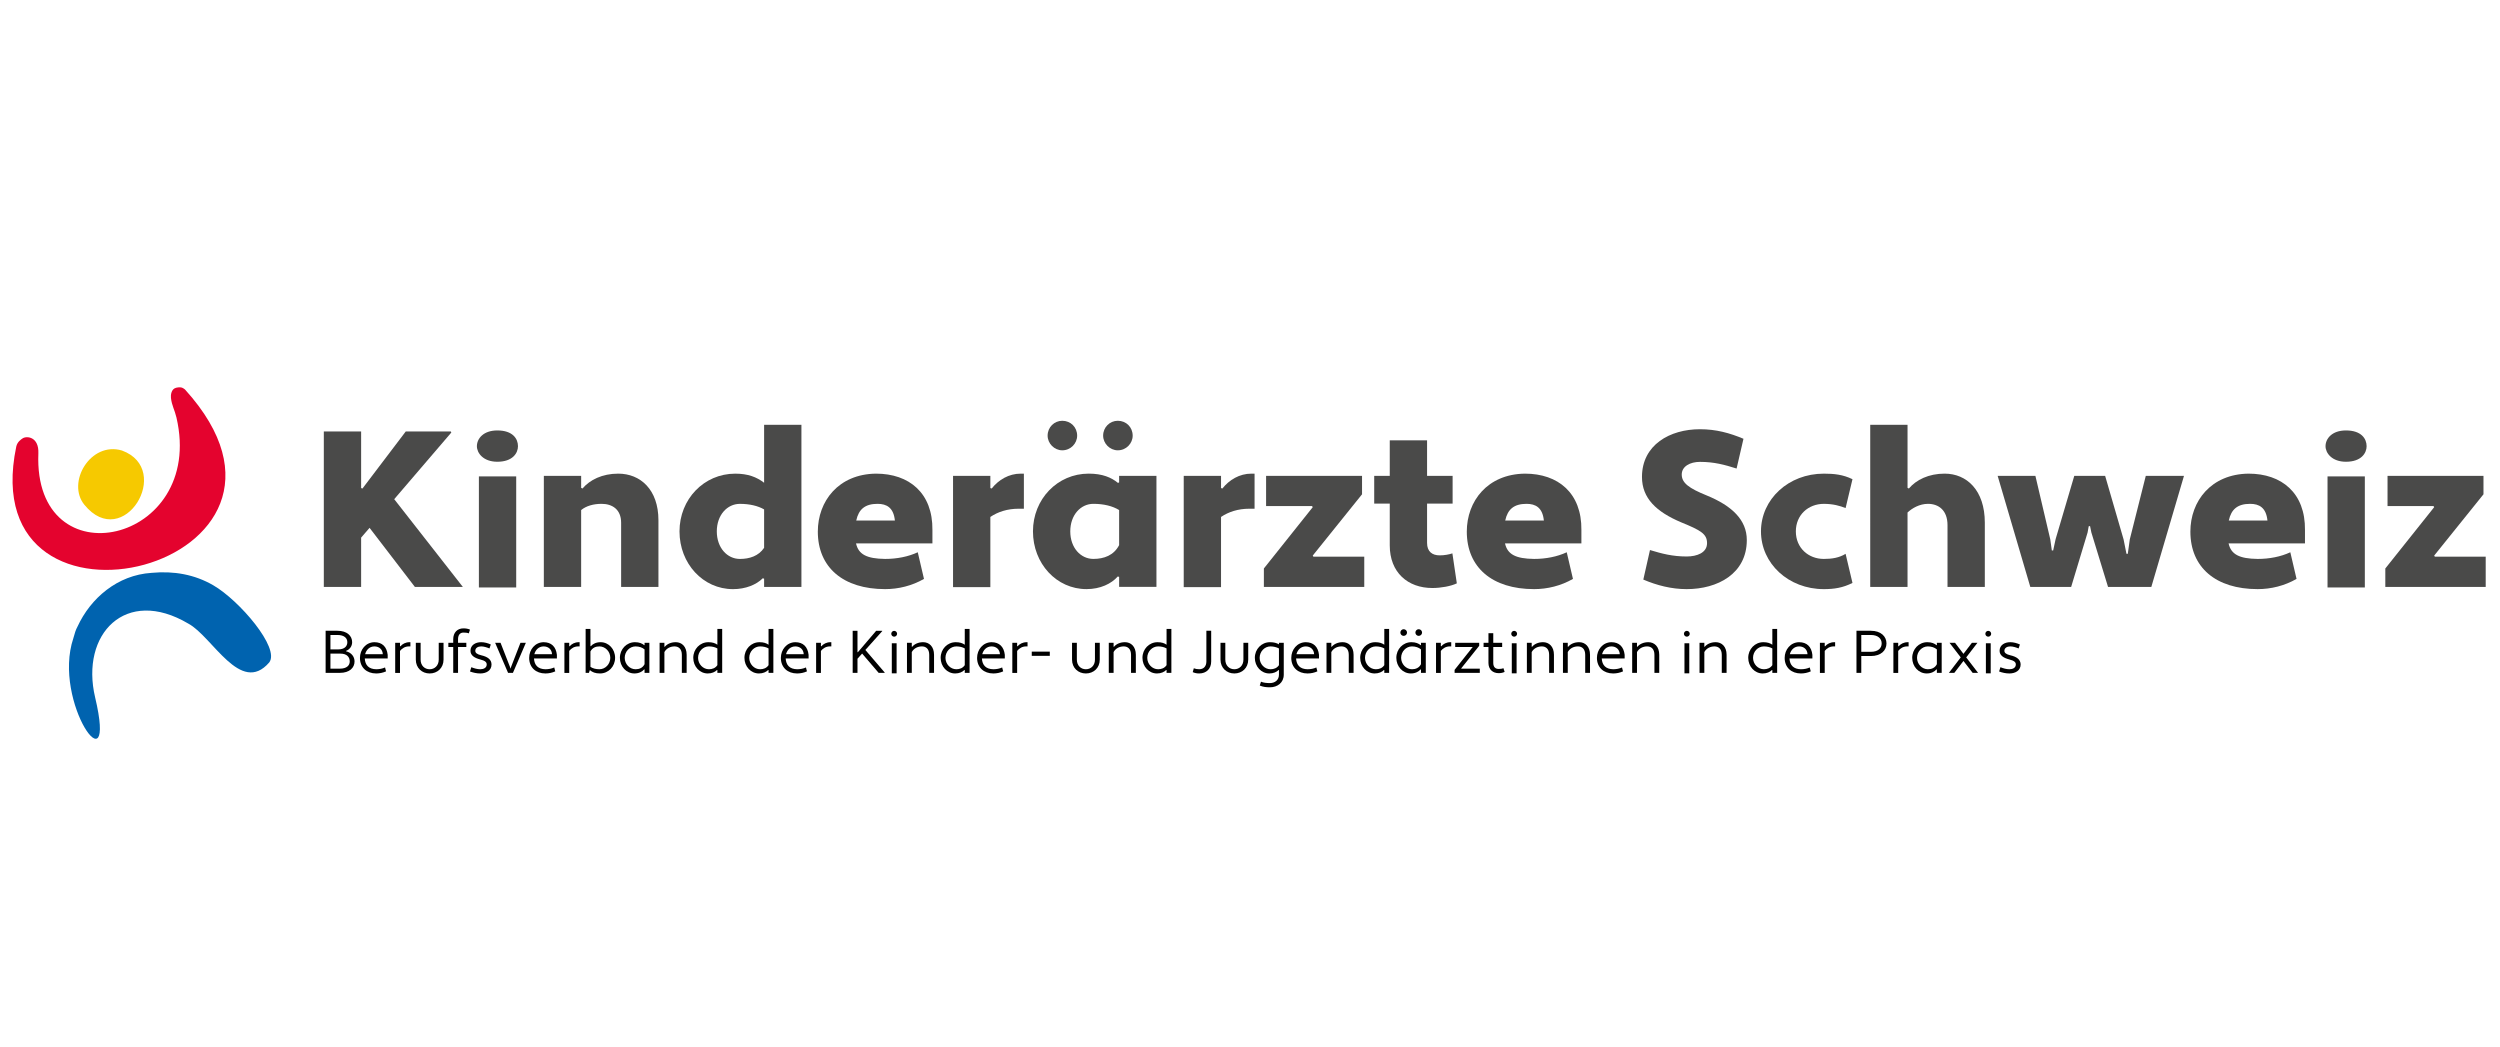 <svg clip-rule="evenodd" fill-rule="evenodd" stroke-linejoin="round" stroke-miterlimit="2" viewBox="0 0 437 183" xmlns="http://www.w3.org/2000/svg"><g fill-rule="nonzero"><path d="m0-55.797c33.55 37.029-44.486 56.431-35.205 11.915.209-.998 1.006-1.507 1.319-1.72.854-.581 3.436-.353 3.294 3.124-1.093 26.807 34.932 18.931 28.806-7.471-.371-1.598-.973-2.493-1.15-4.092-.07-.632.069-1.865 1.056-2.117l.068-.019c1.159-.254 1.48.139 1.812.38" fill="#e4032e" transform="matrix(.838 0 0 .838 32.342 114.847)"/><path d="m0-19.305c10.792 3.965.293 21.256-7.833 11.325-3.795-4.637 1.268-13.276 7.833-11.325" fill="#f6c900" transform="matrix(.838 0 0 .838 21.318 94.927)"/><path d="m0-45.378c4.681-.437 8.991.344 12.872 2.591 5.434 3.14 13.988 13.112 11.67 16.102-5.979 6.912-11.845-5.428-16.877-8.108-13.057-7.737-22.567 2.174-19.43 15.411 4.697 19.819-9.046 1.036-4.543-12.374.31-1.106.478-1.7.859-2.403 2.721-5.919 8.312-10.764 15.449-11.219" fill="#0063af" transform="matrix(.838 0 0 .838 26.491 138.161)"/><path d="m0 7.783-1.76 2.038v10.284h-7.783v-32.427h7.783v11.812l.278.093 9.033-11.905h9.404l.093.231-11.906 13.897 14.315 18.299h-10.006z" fill="#4a4a49" transform="matrix(.838 0 0 .838 64.6 85.744)"/><path d="m128.528 741.249h7.783v23.163h-7.783zm3.844-9.589c3.197 0 4.309 1.714 4.309 3.289 0 1.436-1.112 3.243-4.309 3.243-2.918 0-4.261-1.807-4.261-3.243 0-1.575 1.343-3.289 4.261-3.289" fill="#4a4a49" transform="matrix(.838 0 0 .838 -23.996 -537.891)"/><path d="m0-22.7h7.783v2.502l.278.139c1.529-1.807 4.123-3.104 7.459-3.104 4.585 0 8.384 3.289 8.384 9.729v13.897h-7.782v-13.388c0-2.78-1.853-3.938-4.077-3.938-1.668 0-3.196.417-4.262 1.298v16.028h-7.783z" fill="#4a4a49" transform="matrix(.838 0 0 .838 95.064 102.202)"/><path d="m0 17.048v-8.015c-1.297-.741-3.011-1.158-5.049-1.158-2.64 0-4.818 2.317-4.818 5.745s2.178 5.744 4.818 5.744c1.992 0 3.892-.602 5.049-2.316m0-13.573v-12.091h7.783v33.817h-7.783v-1.714l-.277-.092c-1.344 1.343-3.568 2.269-6.208 2.269-6.254 0-11.164-5.327-11.164-12.044 0-6.718 5.095-12.045 11.628-12.045 2.639 0 4.447.695 6.021 1.9" fill="#4a4a49" transform="matrix(.838 0 0 .838 133.566 81.475)"/><path d="m0-4.54h8.061c-.279-2.687-1.714-3.475-3.614-3.475-2.594 0-3.938 1.113-4.447 3.475m15.89 1.992v2.779h-15.937c.51 2.317 2.271 3.197 6.068 3.244 2.457 0 4.819-.463 6.811-1.39l1.297 5.559c-2.502 1.436-5.327 2.13-8.108 2.13-8.754 0-14.036-4.54-14.036-11.998 0-6.346 4.309-11.998 12.137-12.09 6.903 0 11.859 4.03 11.768 11.766" fill="#4a4a49" transform="matrix(.838 0 0 .838 149.672 94.788)"/><path d="m0-22.746h7.782v2.548l.279.093c1.435-1.807 3.566-3.104 6.068-3.104h.648v7.319h-1.111c-2.316 0-4.309.649-5.884 1.714v14.639h-7.782z" fill="#4a4a49" transform="matrix(.838 0 0 .838 166.592 102.241)"/><path d="m0-35.114c1.76 0 3.104 1.343 3.104 3.104 0 1.621-1.344 3.057-3.104 3.057-1.668 0-3.058-1.436-3.058-3.057 0-1.761 1.39-3.104 3.058-3.104m.277 25.942v-7.319c-1.342-.834-3.196-1.298-5.373-1.298-2.64 0-4.818 2.317-4.818 5.745s2.178 5.744 4.818 5.744c2.224 0 4.262-.741 5.373-2.872m-11.859-25.942c1.761 0 3.104 1.343 3.104 3.104 0 1.621-1.343 3.057-3.104 3.057-1.667 0-3.057-1.436-3.057-3.057 0-1.761 1.39-3.104 3.057-3.104m11.628 12.971.231-.139v-1.344h7.784v23.163h-7.784v-2.085l-.277-.092c-1.344 1.529-3.66 2.64-6.532 2.64-6.254 0-11.164-5.327-11.164-12.044s5.095-12.045 11.628-12.045c2.825 0 4.724.788 6.114 1.946" fill="#4a4a49" transform="matrix(.838 0 0 .838 195.391 102.978)"/><path d="m0-22.746h7.782v2.548l.279.093c1.435-1.807 3.567-3.104 6.068-3.104h.648v7.319h-1.111c-2.316 0-4.309.649-5.884 1.714v14.639h-7.782z" fill="#4a4a49" transform="matrix(.838 0 0 .838 206.916 102.241)"/><path d="m0-23.163h20.013v3.846l-10.284 12.785.138.232h10.61v6.3h-20.94v-3.845l10.192-12.786-.139-.231h-9.59z" fill="#4a4a49" transform="matrix(.838 0 0 .838 221.314 102.59)"/><path d="m0-15.983h3.242v-7.412h7.783v7.412h5.328v5.791h-5.328v8.199c0 1.807 1.066 2.595 2.641 2.595.973 0 1.945-.186 2.641-.417l.926 6.254c-1.251.602-3.336.973-5.096.973-5.142 0-8.895-3.243-8.895-8.895v-8.709h-3.242z" fill="#4a4a49" transform="matrix(.838 0 0 .838 240.213 96.574)"/><path d="m0-4.54h8.061c-.279-2.687-1.714-3.475-3.614-3.475-2.594 0-3.938 1.113-4.447 3.475m15.89 1.992v2.779h-15.937c.51 2.317 2.271 3.197 6.068 3.244 2.457 0 4.819-.463 6.811-1.39l1.297 5.559c-2.502 1.436-5.327 2.13-8.108 2.13-8.754 0-14.036-4.54-14.036-11.998 0-6.346 4.309-11.998 12.137-12.09 6.903 0 11.859 4.03 11.768 11.766" fill="#4a4a49" transform="matrix(.838 0 0 .838 263.113 94.788)"/><path d="m0 17.048c2.455.741 4.679 1.344 7.644 1.344 2.177 0 4.261-.787 4.261-2.78 0-1.946-1.342-2.687-5.42-4.354-5.141-2.178-8.153-5.004-8.153-9.451 0-6.717 5.837-9.96 12.091-9.96 3.382 0 6.208.788 9.08 1.992l-1.436 6.208c-2.502-.788-4.679-1.39-7.644-1.39-2.038 0-3.798.926-3.798 2.641 0 1.76 1.528 2.872 5.188 4.354 5.328 2.177 8.385 5.142 8.385 9.312 0 7.041-6.115 10.237-12.554 10.237-3.151 0-6.207-.787-9.034-1.991z" fill="#4a4a49" transform="matrix(.838 0 0 .838 288.416 81.862)"/><path d="m0 11.489c1.668 0 3.196-.231 4.54-1.065l1.436 6.068c-1.992 1.019-3.845 1.297-5.976 1.297-7.366 0-13.11-5.327-13.11-12.044 0-6.718 5.744-12.045 13.11-12.045 2.131 0 3.984.185 5.976 1.158l-1.436 6.023c-1.158-.464-2.595-.881-4.54-.881-3.243 0-5.837 2.316-5.837 5.745 0 3.428 2.594 5.744 5.837 5.744" fill="#4a4a49" transform="matrix(.838 0 0 .838 318.805 88.073)"/><path d="m0-33.817h7.782v13.156l.279.139c1.528-1.807 4.123-3.104 7.458-3.104 4.586 0 8.384 3.428 8.384 10.239v13.387h-7.782v-12.879c0-3.103-1.853-4.447-4.077-4.447-1.76 0-3.335.927-4.262 1.807v15.519h-7.782z" fill="#4a4a49" transform="matrix(.838 0 0 .838 326.916 102.59)"/><path d="m0 3.335.602 3.012h.278l.417-3.012 3.335-13.249h7.969l-6.811 23.163h-9.033l-3.475-11.35-.277-1.343-.278.047-.232 1.296-3.429 11.35h-8.523l-6.81-23.163h7.875l3.104 13.249.324 2.316h.278l.51-2.362 3.892-13.203h6.438z" fill="#4a4a49" transform="matrix(.838 0 0 .838 371.201 91.489)"/><path d="m0-4.54h8.061c-.279-2.687-1.714-3.475-3.614-3.475-2.594 0-3.938 1.113-4.447 3.475m15.89 1.992v2.779h-15.937c.51 2.317 2.271 3.197 6.068 3.244 2.457 0 4.819-.463 6.811-1.39l1.297 5.559c-2.502 1.436-5.327 2.13-8.108 2.13-8.754 0-14.036-4.54-14.036-11.998 0-6.346 4.309-11.998 12.137-12.09 6.903 0 11.859 4.03 11.768 11.766" fill="#4a4a49" transform="matrix(.838 0 0 .838 389.595 94.788)"/><path d="m514.138 741.249h7.782v23.163h-7.782zm3.844-9.589c3.197 0 4.309 1.714 4.309 3.289 0 1.436-1.112 3.243-4.309 3.243-2.918 0-4.261-1.807-4.261-3.243 0-1.575 1.343-3.289 4.261-3.289" fill="#4a4a49" transform="matrix(.838 0 0 .838 -23.996 -537.891)"/><path d="m0-23.163h20.013v3.846l-10.284 12.785.138.232h10.61v6.3h-20.94v-3.845l10.192-12.786-.139-.231h-9.59z" fill="#4a4a49" transform="matrix(.838 0 0 .838 417.342 102.59)"/><path d="m0 .753v3.136h1.957c1.455 0 2.069-.678 2.069-1.505 0-.891-.576-1.631-1.943-1.631zm0-3.889v3.011h1.581c1.367 0 1.944-.665 1.944-1.505 0-.828-.615-1.506-2.07-1.506zm-1.003-.878h2.458c2.032 0 3.073 1.079 3.073 2.384 0 .816-.477 1.505-1.279 1.819l.012.075c1.129.276 1.769 1.141 1.769 2.12 0 1.316-1.041 2.383-3.073 2.383h-2.96z" transform="matrix(.838 0 0 .838 57.76 113.622)"/><path d="m0-1.506h3.688c-.051-1.028-.791-1.63-1.744-1.63-1.028 0-1.718.728-1.944 1.63m4.704.126v.753h-4.779c.075 1.442.878 2.232 2.383 2.257.665 0 1.304-.125 1.844-.376l.213.815c-.64.288-1.342.439-2.057.439-1.957 0-3.387-1.229-3.387-3.248 0-1.719 1.217-3.249 3.011-3.274 1.618 0 2.584.941 2.772 2.634" transform="matrix(.838 0 0 .838 63.825 115.619)"/><path d="m0-6.159h1.003v.702l.076.038c.426-.502 1.104-.865 1.919-.865h.175v.878h-.301c-.765 0-1.417.363-1.869.94v4.591h-1.003z" transform="matrix(.838 0 0 .838 69.08 117.521)"/><path d="m0 .627c0 1.744-1.292 2.885-2.897 2.885-1.593 0-2.885-1.141-2.885-2.885v-3.512h1.003v3.512c0 1.242.841 2.007 1.882 2.007s1.894-.765 1.894-2.007v-3.512h1.003z" transform="matrix(.838 0 0 .838 77.53 114.778)"/><path d="m0-3.261h1.016v-.752c0-1.367.84-2.258 2.132-2.258.489 0 .954.075 1.367.263l-.25.778c-.327-.126-.69-.163-1.117-.163-.727 0-1.128.527-1.128 1.38v.752h1.73v.878h-1.73v5.393h-1.004v-5.393h-1.016z" transform="matrix(.838 0 0 .838 78.372 115.093)"/><path d="m0 3.914c.602.238 1.254.426 1.869.426.69 0 1.342-.301 1.342-.99 0-.49-.326-.79-1.355-1.054-1.179-.301-2.032-.841-2.032-1.807 0-1.191 1.054-1.793 2.22-1.793.715 0 1.393.2 2.019.477l-.275.827c-.565-.226-1.167-.426-1.744-.426-.64 0-1.216.314-1.216.915 0 .427.338.728 1.254.942 1.317.3 2.132.89 2.132 1.919 0 1.279-1.129 1.868-2.345 1.868-.741 0-1.48-.163-2.145-.413z" transform="matrix(.838 0 0 .838 82.387 113.349)"/><path d="m0 3.939.05.226h.075l.051-.226 1.981-5.105h1.129l-2.697 6.271h-1.015l-2.697-6.271h1.129z" transform="matrix(.838 0 0 .838 89.167 113.338)"/><path d="m0-1.506h3.688c-.051-1.028-.791-1.63-1.744-1.63-1.028 0-1.718.728-1.944 1.63m4.704.126v.753h-4.779c.075 1.442.878 2.232 2.383 2.257.665 0 1.304-.125 1.844-.376l.213.815c-.64.288-1.342.439-2.057.439-1.957 0-3.387-1.229-3.387-3.248 0-1.719 1.217-3.249 3.011-3.274 1.618 0 2.584.941 2.772 2.634" transform="matrix(.838 0 0 .838 93.403 115.619)"/><path d="m0-6.159h1.003v.702l.076.038c.426-.502 1.104-.865 1.919-.865h.175v.878h-.301c-.765 0-1.417.363-1.869.94v4.591h-1.003z" transform="matrix(.838 0 0 .838 98.658 117.521)"/><path d="m0 .101v3.211c.452.313 1.104.501 1.869.501 1.241 0 2.27-1.066 2.27-2.383 0-1.305-1.029-2.383-2.27-2.383-.765 0-1.48.288-1.869 1.054m-.125 3.888-.188.577h-.69v-9.156h1.003v3.575l.075.024c.414-.489 1.129-.84 2.045-.84 1.68 0 3.023 1.443 3.023 3.261s-1.393 3.261-3.149 3.261c-.966 0-1.593-.25-2.119-.702" transform="matrix(.838 0 0 .838 103.209 113.789)"/><path d="m0 2.658v-3.085c-.452-.389-1.116-.627-1.869-.627-1.242 0-2.271 1.066-2.271 2.383 0 1.305 1.029 2.383 2.271 2.383.765 0 1.48-.288 1.869-1.054m-.063-3.963.063-.025v-.477h1.003v6.272h-1.003v-.69l-.075-.038c-.427.502-1.142.853-2.045.853-1.681 0-3.023-1.443-3.023-3.261s1.393-3.261 3.149-3.261c.89 0 1.492.263 1.931.627" transform="matrix(.838 0 0 .838 112.669 113.875)"/><path d="m0-6.146h1.003v.815l.075.026c.464-.565 1.267-.966 2.295-.966 1.242 0 2.271.891 2.271 2.634v3.762h-1.003v-3.762c0-1.23-.678-1.756-1.518-1.756-.866 0-1.681.389-2.12 1.179v4.339h-1.003z" transform="matrix(.838 0 0 .838 115.297 117.51)"/><path d="m0 5.821v-3.487c-.451-.263-1.054-.426-1.756-.426-1.242 0-2.27 1.065-2.27 2.383 0 1.304 1.028 2.383 2.27 2.383.69 0 1.342-.239 1.756-.853m0-4.265v-3.286h1.004v9.156h-1.004v-.577l-.075-.024c-.414.426-1.091.726-1.932.726-1.681 0-3.022-1.442-3.022-3.26 0-1.819 1.391-3.261 3.148-3.261.827 0 1.404.187 1.881.526" transform="matrix(.838 0 0 .838 125.397 111.393)"/><path d="m0 5.821v-3.487c-.451-.263-1.054-.426-1.756-.426-1.242 0-2.27 1.065-2.27 2.383 0 1.304 1.028 2.383 2.27 2.383.69 0 1.342-.239 1.756-.853m0-4.265v-3.286h1.004v9.156h-1.004v-.577l-.075-.024c-.414.426-1.091.726-1.932.726-1.681 0-3.022-1.442-3.022-3.26 0-1.819 1.391-3.261 3.148-3.261.827 0 1.404.187 1.881.526" transform="matrix(.838 0 0 .838 134.342 111.393)"/><path d="m0-1.506h3.688c-.051-1.028-.792-1.63-1.745-1.63-1.028 0-1.717.728-1.943 1.63m4.703.126v.753h-4.779c.076 1.442.879 2.232 2.384 2.257.664 0 1.304-.125 1.843-.376l.213.815c-.639.288-1.342.439-2.056.439-1.957 0-3.387-1.229-3.387-3.248 0-1.719 1.217-3.249 3.01-3.274 1.618 0 2.584.941 2.772 2.634" transform="matrix(.838 0 0 .838 137.401 115.619)"/><path d="m0-6.159h1.003v.702l.075.038c.427-.502 1.104-.865 1.919-.865h.176v.878h-.301c-.766 0-1.418.363-1.869.94v4.591h-1.003z" transform="matrix(.838 0 0 .838 142.657 117.521)"/><path d="m0 .728-.966 1.079v2.947h-1.003v-8.78h1.003v4.453l.075.026 3.827-4.479h1.241l.025.064-3.524 3.938 4.038 4.716-.025.062h-1.242z" transform="matrix(.838 0 0 .838 150.698 113.632)"/><path d="m214.657 716.324h1.004v6.271h-1.004zm.489-2.596c.339 0 .615.276.615.615 0 .326-.276.601-.615.601-.326 0-.601-.275-.601-.601 0-.339.275-.615.601-.615" transform="matrix(.838 0 0 .838 -23.996 -487.832)"/><path d="m0-6.146h1.004v.815l.075.026c.464-.565 1.267-.966 2.295-.966 1.242 0 2.271.891 2.271 2.634v3.762h-1.003v-3.762c0-1.23-.678-1.756-1.518-1.756-.866 0-1.681.389-2.12 1.179v4.339h-1.004z" transform="matrix(.838 0 0 .838 158.539 117.51)"/><path d="m0 5.821v-3.487c-.451-.263-1.054-.426-1.756-.426-1.242 0-2.27 1.065-2.27 2.383 0 1.304 1.028 2.383 2.27 2.383.69 0 1.342-.239 1.756-.853m0-4.265v-3.286h1.004v9.156h-1.004v-.577l-.075-.024c-.414.426-1.091.726-1.932.726-1.681 0-3.022-1.442-3.022-3.26 0-1.819 1.391-3.261 3.148-3.261.827 0 1.404.187 1.881.526" transform="matrix(.838 0 0 .838 168.641 111.393)"/><path d="m0-1.506h3.688c-.051-1.028-.792-1.63-1.745-1.63-1.028 0-1.717.728-1.943 1.63m4.703.126v.753h-4.779c.076 1.442.879 2.232 2.384 2.257.665 0 1.304-.125 1.843-.376l.213.815c-.639.288-1.342.439-2.056.439-1.957 0-3.387-1.229-3.387-3.248 0-1.719 1.217-3.249 3.01-3.274 1.618 0 2.584.941 2.772 2.634" transform="matrix(.838 0 0 .838 171.7 115.619)"/><path d="m0-6.159h1.004v.702l.075.038c.427-.502 1.104-.865 1.919-.865h.176v.878h-.301c-.766 0-1.418.363-1.869.94v4.591h-1.004z" transform="matrix(.838 0 0 .838 176.954 117.521)"/></g><path d="m180.351 113.905h3.153v.736h-3.153z" stroke-width=".419"/><path d="m0 .627c0 1.744-1.292 2.885-2.897 2.885-1.593 0-2.885-1.141-2.885-2.885v-3.512h1.004v3.512c0 1.242.84 2.007 1.881 2.007s1.894-.765 1.894-2.007v-3.512h1.003z" fill-rule="nonzero" transform="matrix(.838 0 0 .838 192.238 114.778)"/><path d="m0-6.146h1.003v.815l.075.026c.464-.565 1.267-.966 2.295-.966 1.242 0 2.271.891 2.271 2.634v3.762h-1.003v-3.762c0-1.23-.678-1.756-1.518-1.756-.866 0-1.681.389-2.12 1.179v4.339h-1.003z" fill-rule="nonzero" transform="matrix(.838 0 0 .838 193.815 117.51)"/><path d="m0 5.821v-3.487c-.451-.263-1.054-.426-1.756-.426-1.242 0-2.27 1.065-2.27 2.383 0 1.304 1.028 2.383 2.27 2.383.69 0 1.342-.239 1.756-.853m0-4.265v-3.286h1.004v9.156h-1.004v-.577l-.075-.024c-.414.426-1.091.726-1.932.726-1.681 0-3.022-1.442-3.022-3.26 0-1.819 1.391-3.261 3.148-3.261.827 0 1.404.187 1.881.526" fill-rule="nonzero" transform="matrix(.838 0 0 .838 203.915 111.393)"/><path d="m0-8.905h1.003v6.397c0 1.518-.991 2.508-2.509 2.508-.489 0-.928-.087-1.342-.275l.226-.803c.326.125.69.2 1.116.2.954 0 1.506-.627 1.506-1.63z" fill-rule="nonzero" transform="matrix(.838 0 0 .838 210.875 117.72)"/><path d="m0 .627c0 1.744-1.292 2.885-2.897 2.885-1.593 0-2.885-1.141-2.885-2.885v-3.512h1.004v3.512c0 1.242.84 2.007 1.881 2.007s1.894-.765 1.894-2.007v-3.512h1.003z" fill-rule="nonzero" transform="matrix(.838 0 0 .838 218.189 114.778)"/><path d="m0 .176v-3.487c-.464-.263-1.166-.426-1.756-.426-1.242 0-2.27 1.065-2.27 2.383 0 1.304 1.028 2.383 2.27 2.383.69 0 1.342-.239 1.756-.853m0 1.028-.075-.024c-.414.426-1.091.726-1.932.726-1.681 0-3.022-1.442-3.022-3.26 0-1.819 1.391-3.261 3.148-3.261.827 0 1.404.163 1.881.451v-.326h1.004v6.647c0 1.669-1.317 2.634-2.885 2.634-.778 0-1.431-.075-2.12-.363l.251-.803c.552.226 1.166.288 1.869.288 1.016 0 1.881-.601 1.881-1.756z" fill-rule="nonzero" transform="matrix(.838 0 0 .838 223.56 116.123)"/><path d="m0-1.506h3.688c-.051-1.028-.792-1.63-1.745-1.63-1.028 0-1.717.728-1.943 1.63m4.703.126v.753h-4.779c.076 1.442.879 2.232 2.384 2.257.665 0 1.304-.125 1.843-.376l.213.815c-.639.288-1.342.439-2.056.439-1.957 0-3.387-1.229-3.387-3.248 0-1.719 1.217-3.249 3.01-3.274 1.618 0 2.584.941 2.772 2.634" fill-rule="nonzero" transform="matrix(.838 0 0 .838 226.62 115.619)"/><path d="m0-6.146h1.004v.815l.075.026c.464-.565 1.267-.966 2.295-.966 1.242 0 2.271.891 2.271 2.634v3.762h-1.003v-3.762c0-1.23-.678-1.756-1.518-1.756-.866 0-1.681.389-2.12 1.179v4.339h-1.004z" fill-rule="nonzero" transform="matrix(.838 0 0 .838 231.874 117.51)"/><path d="m0 5.821v-3.487c-.451-.263-1.054-.426-1.756-.426-1.242 0-2.27 1.065-2.27 2.383 0 1.304 1.028 2.383 2.27 2.383.69 0 1.342-.239 1.756-.853m0-4.265v-3.286h1.004v9.156h-1.004v-.577l-.075-.024c-.414.426-1.091.726-1.932.726-1.681 0-3.022-1.442-3.022-3.26 0-1.819 1.391-3.261 3.148-3.261.827 0 1.404.187 1.881.526" fill-rule="nonzero" transform="matrix(.838 0 0 .838 241.976 111.393)"/><path d="m0-9.231c.389 0 .702.314.702.703 0 .376-.313.69-.702.69-.377 0-.69-.314-.69-.69 0-.389.313-.703.69-.703m.477 7.3v-3.085c-.453-.389-1.117-.627-1.87-.627-1.242 0-2.27 1.065-2.27 2.383 0 1.304 1.028 2.383 2.27 2.383.765 0 1.481-.289 1.87-1.054m-3.613-7.3c.389 0 .702.314.702.703 0 .376-.313.69-.702.69-.377 0-.69-.314-.69-.69 0-.389.313-.703.69-.703m3.549 3.337.064-.025v-.477h1.002v6.271h-1.002v-.689l-.076-.038c-.426.502-1.141.852-2.045.852-1.68 0-3.022-1.442-3.022-3.26 0-1.819 1.392-3.261 3.148-3.261.89 0 1.493.263 1.931.627" fill-rule="nonzero" transform="matrix(.838 0 0 .838 247.988 117.72)"/><path d="m0-6.159h1.003v.702l.075.038c.427-.502 1.104-.865 1.919-.865h.176v.878h-.301c-.766 0-1.418.363-1.869.94v4.591h-1.003z" fill-rule="nonzero" transform="matrix(.838 0 0 .838 251.017 117.521)"/><path d="m0-6.271h5.004v.627l-3.75 4.704.038.063h3.838v.877h-5.256v-.626l3.775-4.767h-3.649z" fill-rule="nonzero" transform="matrix(.838 0 0 .838 254.37 117.615)"/><path d="m0-4.327h1.016v-2.007h1.003v2.007h1.856v.878h-1.856v3.324c0 .878.464 1.254 1.128 1.254.377 0 .704-.037.992-.163l.251.777c-.376.189-.803.264-1.243.264-1.215 0-2.131-.765-2.131-2.132v-3.324h-1.016z" fill-rule="nonzero" transform="matrix(.838 0 0 .838 259.331 115.986)"/><path d="m343.982 716.324h1.004v6.271h-1.004zm.49-2.596c.338 0 .614.276.614.615 0 .326-.276.601-.614.601-.327 0-.602-.275-.602-.601 0-.339.275-.615.602-.615" fill-rule="nonzero" transform="matrix(.838 0 0 .838 -23.996 -487.832)"/><path d="m0-6.146h1.003v.815l.075.026c.464-.565 1.267-.966 2.295-.966 1.242 0 2.271.891 2.271 2.634v3.762h-1.003v-3.762c0-1.23-.678-1.756-1.518-1.756-.866 0-1.681.389-2.12 1.179v4.339h-1.003z" fill-rule="nonzero" transform="matrix(.838 0 0 .838 266.899 117.51)"/><path d="m0-6.146h1.003v.815l.075.026c.464-.565 1.267-.966 2.295-.966 1.242 0 2.271.891 2.271 2.634v3.762h-1.003v-3.762c0-1.23-.678-1.756-1.518-1.756-.866 0-1.681.389-2.12 1.179v4.339h-1.003z" fill-rule="nonzero" transform="matrix(.838 0 0 .838 273.205 117.51)"/><path d="m0-1.506h3.688c-.051-1.028-.792-1.63-1.745-1.63-1.028 0-1.717.728-1.943 1.63m4.703.126v.753h-4.779c.076 1.442.879 2.232 2.384 2.257.664 0 1.304-.125 1.843-.376l.213.815c-.639.288-1.342.439-2.056.439-1.957 0-3.387-1.229-3.387-3.248 0-1.719 1.217-3.249 3.01-3.274 1.618 0 2.584.941 2.772 2.634" fill-rule="nonzero" transform="matrix(.838 0 0 .838 280.048 115.619)"/><path d="m0-6.146h1.003v.815l.075.026c.464-.565 1.267-.966 2.295-.966 1.242 0 2.271.891 2.271 2.634v3.762h-1.003v-3.762c0-1.23-.678-1.756-1.518-1.756-.866 0-1.681.389-2.12 1.179v4.339h-1.003z" fill-rule="nonzero" transform="matrix(.838 0 0 .838 285.304 117.51)"/><path d="m380 716.324h1.004v6.271h-1.004zm.489-2.596c.339 0 .614.276.614.615 0 .326-.275.601-.614.601-.326 0-.601-.275-.601-.601 0-.339.275-.615.601-.615" fill-rule="nonzero" transform="matrix(.838 0 0 .838 -23.996 -487.832)"/><path d="m0-6.146h1.003v.815l.075.026c.464-.565 1.267-.966 2.295-.966 1.242 0 2.271.891 2.271 2.634v3.762h-1.003v-3.762c0-1.23-.678-1.756-1.518-1.756-.866 0-1.681.389-2.12 1.179v4.339h-1.003z" fill-rule="nonzero" transform="matrix(.838 0 0 .838 297.077 117.51)"/><path d="m0 5.821v-3.487c-.451-.263-1.054-.426-1.756-.426-1.242 0-2.27 1.065-2.27 2.383 0 1.304 1.028 2.383 2.27 2.383.69 0 1.342-.239 1.756-.853m0-4.265v-3.286h1.004v9.156h-1.004v-.577l-.075-.024c-.414.426-1.091.726-1.932.726-1.681 0-3.022-1.442-3.022-3.26 0-1.819 1.391-3.261 3.148-3.261.827 0 1.404.187 1.881.526" fill-rule="nonzero" transform="matrix(.838 0 0 .838 309.805 111.393)"/><path d="m0-1.506h3.688c-.051-1.028-.792-1.63-1.745-1.63-1.028 0-1.717.728-1.943 1.63m4.703.126v.753h-4.779c.076 1.442.879 2.232 2.384 2.257.664 0 1.304-.125 1.843-.376l.213.815c-.639.288-1.342.439-2.056.439-1.957 0-3.387-1.229-3.387-3.248 0-1.719 1.217-3.249 3.01-3.274 1.618 0 2.584.941 2.772 2.634" fill-rule="nonzero" transform="matrix(.838 0 0 .838 312.864 115.619)"/><path d="m0-6.159h1.003v.702l.075.038c.427-.502 1.104-.865 1.919-.865h.176v.878h-.301c-.766 0-1.418.363-1.869.94v4.591h-1.003z" fill-rule="nonzero" transform="matrix(.838 0 0 .838 318.12 117.521)"/><path d="m0-7.024v3.513h1.994c1.543 0 2.258-.779 2.258-1.756 0-.954-.715-1.757-2.258-1.757zm-1.003-.878h2.997c2.12 0 3.262 1.204 3.262 2.635 0 1.467-1.142 2.634-3.262 2.634h-1.994v3.511h-1.003z" fill-rule="nonzero" transform="matrix(.838 0 0 .838 325.352 116.88)"/><path d="m0-6.159h1.004v.702l.075.038c.427-.502 1.104-.865 1.919-.865h.176v.878h-.301c-.766 0-1.418.363-1.869.94v4.591h-1.004z" fill-rule="nonzero" transform="matrix(.838 0 0 .838 330.965 117.521)"/><path d="m0 2.658v-3.085c-.452-.389-1.116-.627-1.869-.627-1.242 0-2.271 1.066-2.271 2.383 0 1.305 1.029 2.383 2.271 2.383.765 0 1.48-.288 1.869-1.054m-.063-3.963.063-.025v-.477h1.003v6.272h-1.003v-.69l-.075-.038c-.427.502-1.142.853-2.045.853-1.681 0-3.023-1.443-3.023-3.261s1.392-3.261 3.149-3.261c.89 0 1.492.263 1.931.627" fill-rule="nonzero" transform="matrix(.838 0 0 .838 338.565 113.875)"/><path d="m0 1.305-1.907 2.483h-1.129l2.472-3.223-2.346-3.048h1.153l1.757 2.308 1.768-2.308h1.154l-2.346 3.048 2.472 3.223h-1.129z" fill-rule="nonzero" transform="matrix(.838 0 0 .838 343.211 114.441)"/><path d="m442.876 716.324h1.004v6.271h-1.004zm.489-2.596c.339 0 .614.276.614.615 0 .326-.275.601-.614.601-.326 0-.601-.275-.601-.601 0-.339.275-.615.601-.615" fill-rule="nonzero" transform="matrix(.838 0 0 .838 -23.996 -487.832)"/><path d="m0 3.914c.602.238 1.254.426 1.868.426.691 0 1.343-.301 1.343-.99 0-.49-.326-.79-1.355-1.054-1.179-.301-2.032-.841-2.032-1.807 0-1.191 1.054-1.793 2.22-1.793.715 0 1.393.2 2.019.477l-.275.827c-.564-.226-1.167-.426-1.744-.426-.64 0-1.217.314-1.217.915 0 .427.339.728 1.255.942 1.316.3 2.132.89 2.132 1.919 0 1.279-1.129 1.868-2.346 1.868-.739 0-1.479-.163-2.144-.413z" fill-rule="nonzero" transform="matrix(.838 0 0 .838 349.675 113.349)"/></svg>